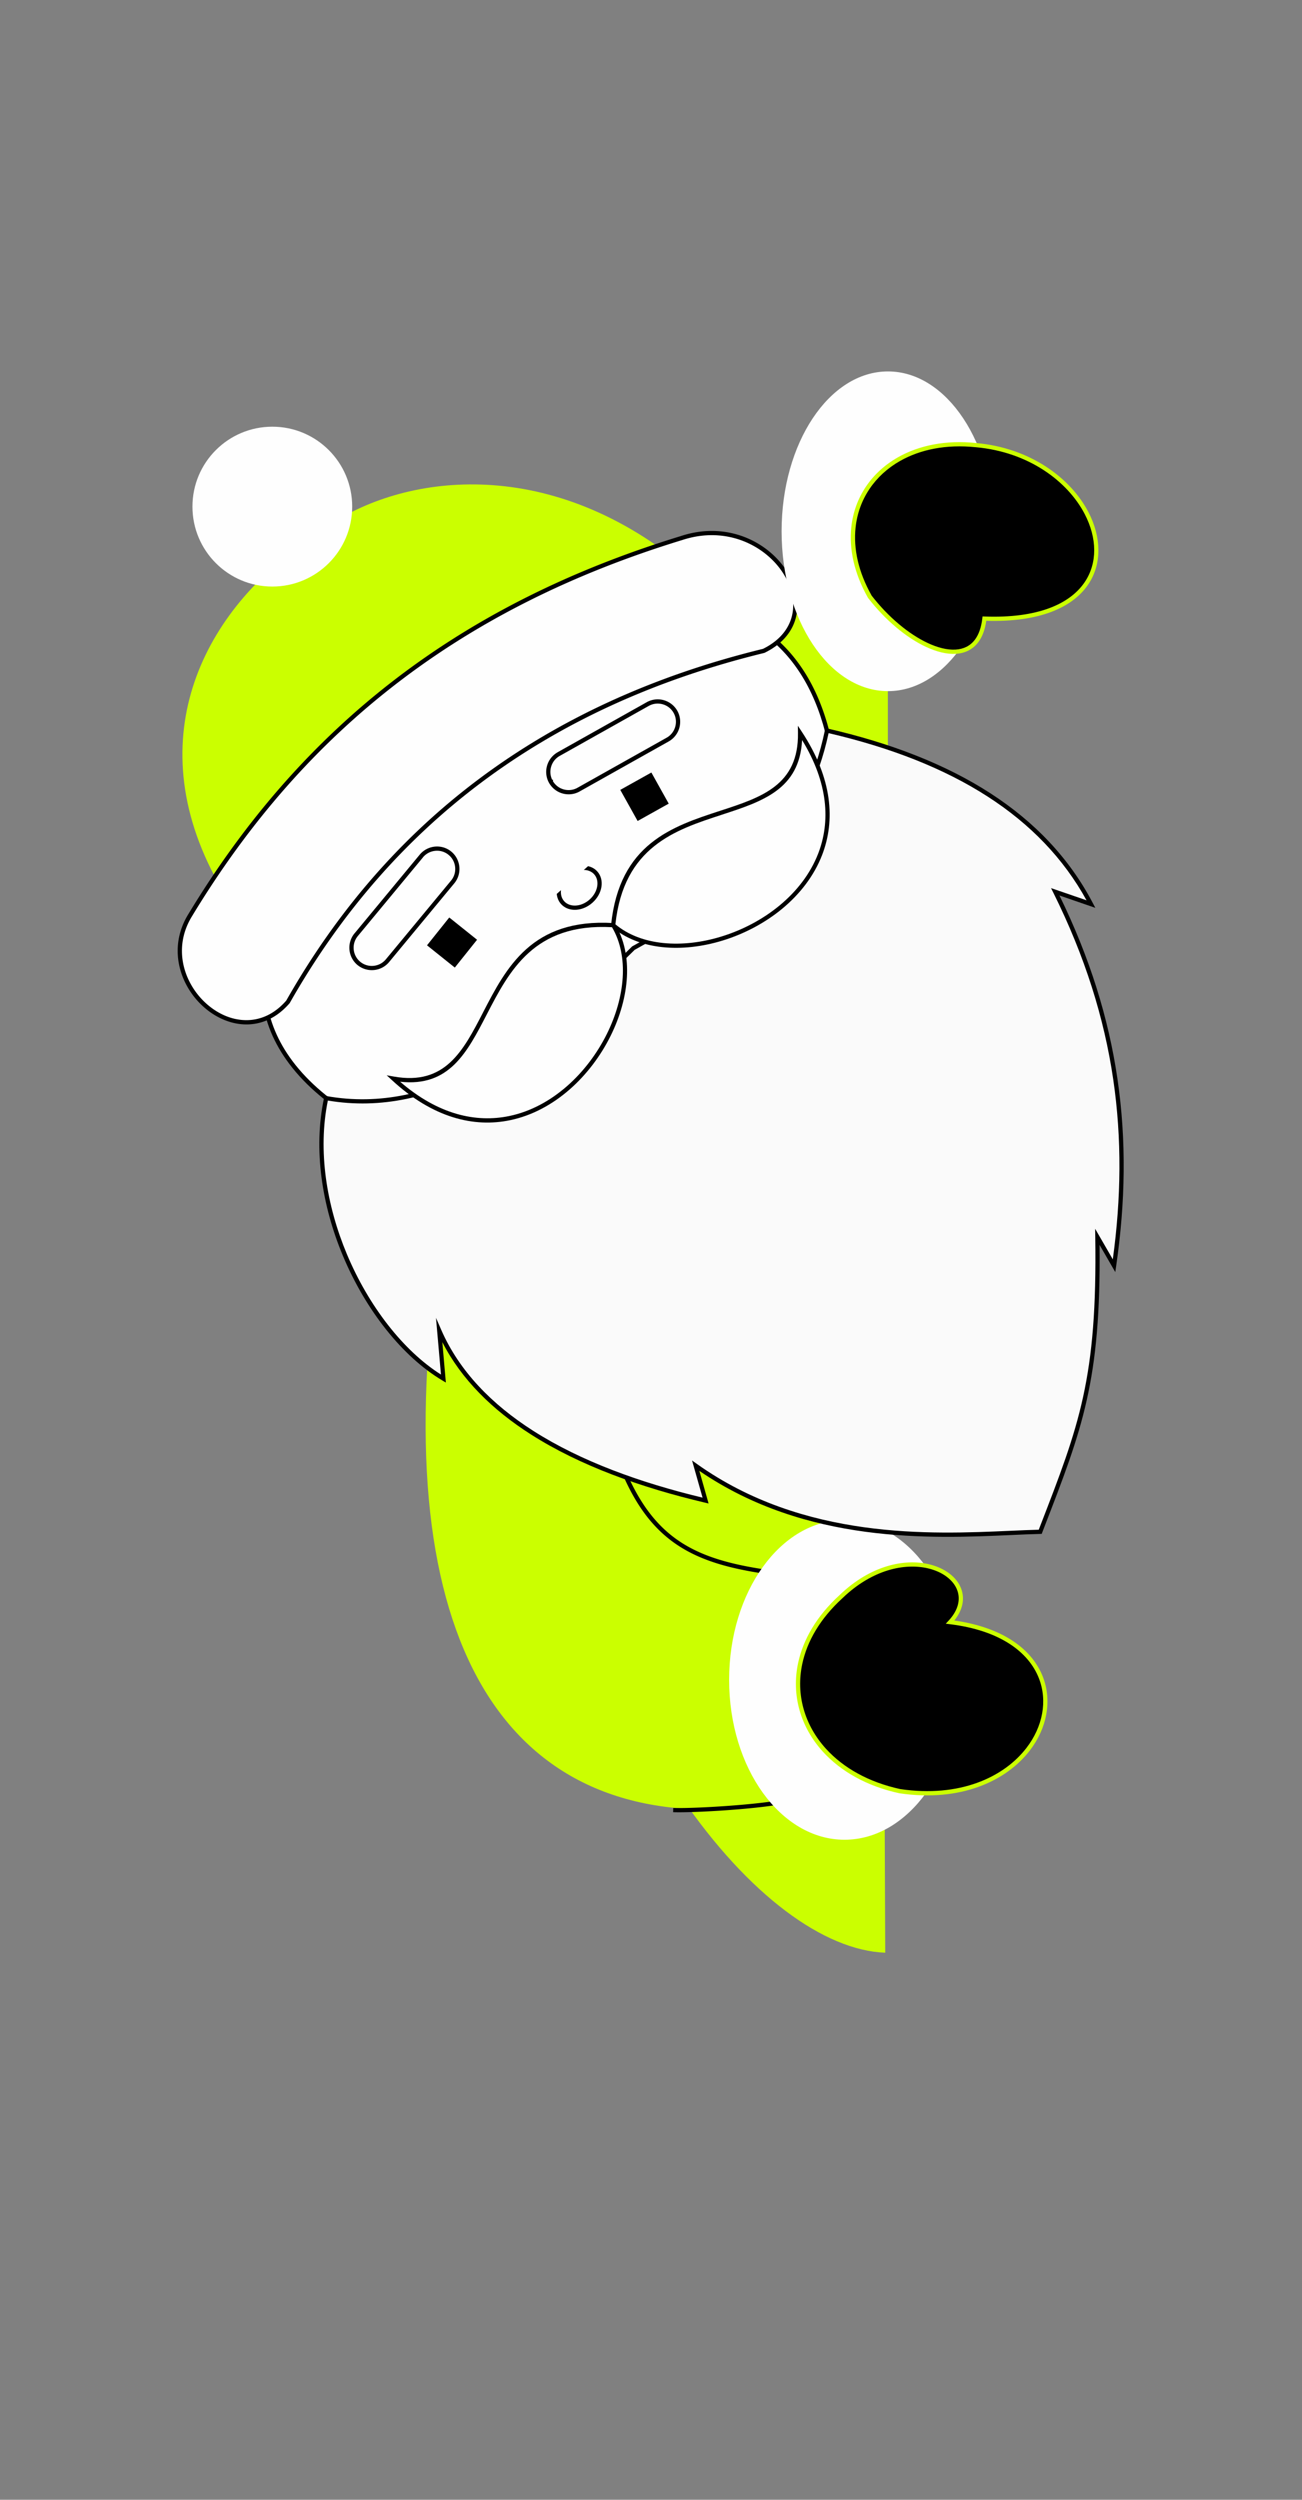 <?xml version="1.0" encoding="UTF-8"?> <svg xmlns="http://www.w3.org/2000/svg" width="516" height="990" fill="none"><rect width="100%" height="100%" fill="#808080" stroke="none"/><g clip-path="url(#a)"><path fill="#CBFF00" fill-rule="evenodd" d="M351.87 322.6v-93.93c-26.26-4.8-52.53-3.57-78.79 1.72l43.35 98.41 35.44-6.19z" clip-rule="evenodd"></path><path fill="#FEFEFE" fill-rule="evenodd" d="m293.04 415.34-154.22 26.24c-17.21-10.69-32.98-26.99-34.34-48.95l125.93-139.7 73.86-1.61c11.88 9.11 20.25 23.07 24.52 42.38z" clip-rule="evenodd"></path><path fill="#000" d="m139 440.71 153.39-26.1 35.54-120.93c-2.09-9.37-5.15-17.47-9.13-24.34-4.03-6.96-8.98-12.66-14.8-17.17l-73.2 1.6-125.45 139.17c.67 9.69 4.2 18.26 9.42 25.71 6.29 8.97 15.04 16.32 24.23 22.06m154.18-24.54-154.53 26.3-.27-.17c-9.46-5.87-18.49-13.43-24.98-22.69-5.46-7.78-9.12-16.75-9.75-26.93l-.02-.35c42.13-46.75 84.25-93.51 126.41-140.22 24.84-.56 49.68-1.1 74.52-1.63l.23.18c6.09 4.67 11.27 10.6 15.47 17.84 4.09 7.07 7.23 15.39 9.36 25.03l.05.21c-12.02 40.77-23.98 81.56-35.96 122.34l-.52.09z"></path><path fill="#000" d="m178.045 363.366-8.814 11.018 11.018 8.814 8.814-11.018zM258.146 305.949l-12.322 6.875 6.875 12.322 12.322-6.875z"></path><path fill="#CBFF00" fill-rule="evenodd" d="m208.07 544.37 142.03 50.39.73 178.59c-48.3-1.77-120.29-87.1-142.76-228.98" clip-rule="evenodd"></path><path fill="#CBFF00" fill-rule="evenodd" d="M171.54 515.11c-15.76 143.83 34.13 214.75 135.49 199.55l4.24-91.16c-38.47-5.35-66.39-26.96-78.47-54.93zM260.38 216.18 85.12 347.15c-30.8-58.3-1.44-108.4 38.64-134.12 26.31-22.36 82.1-34.83 136.62 3.15" clip-rule="evenodd"></path><path fill="#FEFEFE" fill-rule="evenodd" d="M107.93 168.99c17.48 0 31.65 14.17 31.65 31.65s-14.17 31.66-31.65 31.66-31.66-14.17-31.66-31.66 14.17-31.65 31.66-31.65M114.13 396.77c-20.18 23.26-54.82-8.41-38.71-34.41 45.43-75 108.11-122.77 194.6-149.26 34.92-11.59 62.08 30.22 32.66 44.66-87.41 21.31-148.86 69.07-188.55 139.01" clip-rule="evenodd"></path><path fill="#000" d="M93.35 403.56c6.78 1.46 14.09-.4 20.09-7.28 19.9-35.04 45.25-64.53 76.57-87.92 31.32-23.4 68.6-40.7 112.38-51.39 8.03-3.97 11.66-10.04 11.95-16.43.16-3.55-.69-7.21-2.37-10.67-1.7-3.49-4.23-6.78-7.43-9.56-8.16-7.12-20.6-10.94-34.26-6.4h-.02c-43.15 13.22-80.35 31.74-112.43 56.31s-59.04 55.18-81.7 92.59c-5.71 9.22-4.85 19.16-.5 26.97 1.94 3.49 4.57 6.55 7.63 8.94 3.04 2.38 6.5 4.08 10.09 4.85m21.41-6.24c-6.47 7.46-14.39 9.47-21.76 7.88-3.85-.83-7.54-2.64-10.78-5.17a31.4 31.4 0 0 1-8.06-9.44c-4.62-8.3-5.53-18.87.54-28.66 22.77-37.59 49.87-68.36 82.11-93.05s69.62-43.3 112.96-56.57c14.29-4.74 27.31-.72 35.87 6.74 3.37 2.94 6.04 6.41 7.83 10.1 1.8 3.71 2.71 7.64 2.54 11.47-.32 7-4.25 13.63-12.97 17.9l-.08.04-.09.02c-43.59 10.62-80.7 27.85-111.86 51.13s-56.37 52.61-76.16 87.48l-.04.07-.06.06z"></path><path fill="#FEFEFE" fill-rule="evenodd" d="M351.91 147.1c23.28 0 42.15 28.34 42.15 63.31s-18.87 63.31-42.15 63.31-42.15-28.35-42.15-63.31 18.87-63.31 42.15-63.31" clip-rule="evenodd"></path><path fill="#000" d="m167.61 339.58-25.82 31.16a7.21 7.21 0 0 0-1.61 5.27 7.2 7.2 0 0 0 2.57 4.88 7.16 7.16 0 0 0 5.28 1.62 7.2 7.2 0 0 0 4.89-2.57l25.84-31.19a7.17 7.17 0 0 0 1.62-5.29 7.18 7.18 0 0 0-2.35-4.69h-.04l-.22-.22a7.15 7.15 0 0 0-5.25-1.59 7.24 7.24 0 0 0-4.89 2.57l-.03.04zm-27.1 30.07 25.87-31.22c1.56-1.86 3.74-2.92 6-3.14 2.17-.2 4.42.38 6.26 1.8l.27.22c1.86 1.56 2.92 3.74 3.14 6 .21 2.27-.44 4.62-2 6.51l-25.84 31.19a8.87 8.87 0 0 1-6.03 3.17c-2.27.21-4.62-.44-6.51-2l-.04-.03a8.88 8.88 0 0 1-3.13-5.99c-.21-2.27.44-4.62 2-6.51zM257.13 279.56l-35.32 19.82a7.18 7.18 0 0 0-3.41 4.35c-.46 1.64-.35 3.43.42 5.06h.33v.62a7.18 7.18 0 0 0 4.24 3.22c1.78.5 3.76.33 5.49-.65l35.32-19.82a7.18 7.18 0 0 0 3.41-4.35c.5-1.78.33-3.75-.64-5.47a7.17 7.17 0 0 0-4.35-3.42c-1.78-.5-3.76-.33-5.49.65m-36.14 18.35 35.32-19.82a8.9 8.9 0 0 1 6.76-.8c2.16.61 4.09 2.02 5.3 4.1l.06.11c1.2 2.13 1.41 4.57.8 6.76a8.9 8.9 0 0 1-4.2 5.36l-35.51 19.93a8.87 8.87 0 0 1-6.56.69 8.87 8.87 0 0 1-5.1-3.77h-.02l-.35-.62a8.9 8.9 0 0 1-.69-6.57c.62-2.2 2.07-4.16 4.2-5.36zM266.83 716.03c4.96.16 15.9-.31 26.14-1.18 8.19-.69 15.89-1.63 19.65-2.69l.45 1.61c-3.88 1.09-11.7 2.05-19.97 2.75-10.27.87-21.29 1.35-26.33 1.18l.05-1.67zM311.17 624.341c-18.53-2.2-32.6-5.341-43.72-13.14-11.13-7.811-19.21-20.231-25.7-40.971l1.6-.5c6.37 20.36 14.25 32.511 25.07 40.101 10.83 7.6 24.68 10.669 42.95 12.839z"></path><path fill="#FEFEFE" fill-rule="evenodd" d="M334.69 601.99c25.26 0 45.73 28.35 45.73 63.31s-20.48 63.31-45.73 63.31-45.73-28.34-45.73-63.31 20.47-63.31 45.73-63.31" clip-rule="evenodd"></path><path fill="#FAFAFA" fill-rule="evenodd" d="M129.27 434.9c42.58 7.57 81.23-19.31 121.74-59.42 46.28-25.56 68.8-48.15 76.72-86.15 50.22 11.52 86.16 33.52 104.62 68.71l-14.16-4.87c25.16 50.56 30.59 97.95 23.31 148.1l-6.61-11.43c.84 56.98-6.54 75.23-22.66 116.81-29.34.61-88.01 8.29-136.53-26.18l3.91 13.81c-47.03-11.07-89.82-31.3-105.56-67.32l1.67 19.01c-29.84-17.74-55.58-68.38-46.46-111.07" clip-rule="evenodd"></path><path fill="#000" d="M191.32 423.81c-19.96 10.74-40.19 15.62-61.39 12.05-4.06 19.97-.49 41.65 7.53 60.8 8.63 20.62 22.38 38.29 37.3 47.72l-1.97-22.46 2.05 4.7c7.19 16.46 20.1 29.6 36.51 40.06 18.86 12.03 42.35 20.52 67.09 26.45l-4.17-14.72 1.94 1.38c42.39 30.12 92.68 27.87 124.09 26.47 4.12-.18 7.92-.35 11.37-.43l.43-1.11c15.64-40.34 22.79-58.8 21.97-114.87l-.05-3.21 7 12.11c3.31-24.15 3.63-47.68.17-71.25-3.58-24.35-11.2-48.75-23.74-73.95l-.91-1.83 14.07 4.84c-9.13-16.61-22.29-30.19-39.11-41.04-17.29-11.16-38.46-19.44-63.12-25.17-4.04 18.76-11.67 33.79-24 47.3-12.45 13.65-29.69 25.72-52.86 38.53-20.28 20.07-40.1 36.83-60.2 47.65m-61.9 10.26c21.09 3.75 41.22-1.04 61.11-11.74 19.97-10.74 39.7-27.44 59.9-47.44l.09-.09.1-.06c23.06-12.74 40.19-24.72 52.53-38.24 12.3-13.48 19.85-28.5 23.78-47.35l.17-.84.83.19c25.2 5.78 46.83 14.2 64.49 25.59 17.69 11.42 31.39 25.82 40.69 43.56l.98 1.87-14.22-4.9c12.08 24.71 19.48 48.69 22.99 72.62 3.6 24.52 3.14 48.98-.51 74.14l-.35 2.39-6.22-10.75c.51 53.91-6.71 72.53-22.12 112.3l-.83 2.15h-.56c-3.53.08-7.53.26-11.9.46-31.16 1.39-80.76 3.6-123.21-25.43l3.66 12.92-1.39-.33c-25.41-5.98-49.6-14.64-69-27.01-15.25-9.72-27.53-21.74-35.13-36.56l1.4 16-1.41-.84c-15.76-9.37-30.37-27.79-39.4-49.38-8.24-19.69-11.84-42.04-7.45-62.58l.17-.79.79.14z"></path><path fill="#FEFEFE" fill-rule="evenodd" d="M243.01 366.41c-59.94-3.64-42.5 68.73-87.09 60.79 54.45 50.17 108.13-26.53 87.09-60.79" clip-rule="evenodd"></path><path fill="#000" d="M191.42 401c9.17-17.73 19.34-37.39 51.64-35.43l.44.03.23.37c7.38 12.02 5.79 29.09-1.72 44.24-3.94 7.95-9.52 15.38-16.28 21.28-6.78 5.92-14.77 10.31-23.51 12.14-14.29 3-30.56-.8-46.86-15.82l-2.11-1.95 2.82.5c20.36 3.62 27.48-10.14 35.36-25.37m51.1-33.78c-30.87-1.69-40.72 17.36-49.61 34.54-7.82 15.11-14.91 28.83-34.35 26.66 15.15 13.07 30.13 16.34 43.32 13.57 8.45-1.77 16.17-6.02 22.75-11.76 6.6-5.75 12.03-13.01 15.88-20.76 7.2-14.51 8.82-30.77 2.02-42.25z"></path><path fill="#FEFEFE" fill-rule="evenodd" d="M243.01 366.41c6.11-59.74 74.7-30.83 74.08-76.11 40.7 61.85-43.68 102.42-74.08 76.11" clip-rule="evenodd"></path><path fill="#000" d="M286.01 322.69c-18.4 5.99-38.79 12.64-42.12 43.37 10.23 8.57 26.53 9.6 42.02 4.84 8.28-2.54 16.31-6.73 23.06-12.31 6.73-5.56 12.17-12.5 15.29-20.55 4.87-12.57 4.06-27.88-6.38-44.95-1.01 19.54-15.69 24.32-31.87 29.59m-43.83 43.63c3.29-32.19 24.34-39.05 43.31-45.23 16.31-5.31 31.05-10.11 30.76-30.79l-.04-2.86 1.57 2.39c12.19 18.52 13.3 35.19 8.03 48.81-3.23 8.33-8.85 15.5-15.78 21.24-6.92 5.72-15.15 10.02-23.64 12.62-16.17 4.96-33.27 3.77-43.94-5.46l-.33-.29.04-.43zM222.37 358.06c1.49 1.65 3.65 2.39 5.94 2.26 2.22-.13 4.58-1.09 6.53-2.85 1.96-1.76 3.16-4 3.51-6.2.37-2.26-.15-4.49-1.63-6.14-.98-1.09-2.25-1.78-3.66-2.09l-1.68 1.49c1.6.02 3.07.59 4.09 1.72 1.13 1.25 1.51 2.98 1.22 4.75-.3 1.84-1.32 3.73-2.98 5.22-1.67 1.5-3.65 2.32-5.51 2.42-1.79.1-3.47-.46-4.6-1.71-1.05-1.17-1.46-2.74-1.27-4.39l-1.68 1.49c.14 1.49.7 2.89 1.71 4.01z"></path><path fill="#000" fill-rule="evenodd" d="M333.27 632.36c26.87-25.9 59.26-7.12 43.27 10.06 62.67 7.66 41.18 75.97-19.87 66.97-40.87-8.78-54.42-48.7-23.41-77.02" clip-rule="evenodd"></path><path fill="#CBFF00" d="M367.78 621.13c-9.18-2.16-22.08.41-33.92 11.83l-.02.02c-8.8 8.04-13.96 17.01-15.87 25.91-1.32 6.12-1.1 12.22.52 17.95 1.62 5.74 4.64 11.12 8.93 15.82 6.79 7.44 16.77 13.17 29.4 15.89 23.48 3.46 40.99-4.65 49.95-16.27 3.25-4.21 5.37-8.88 6.23-13.62.86-4.72.48-9.52-1.27-14-4.02-10.29-15.27-18.96-35.28-21.41l-1.63-.2 1.12-1.2c3.9-4.2 4.76-8.45 3.44-12.03-.74-2.02-2.17-3.83-4.13-5.32-1.99-1.51-4.53-2.68-7.47-3.37m-35.07 10.61c12.31-11.86 25.81-14.51 35.45-12.24 3.16.74 5.91 2.02 8.1 3.67 2.22 1.68 3.84 3.76 4.69 6.07 1.4 3.8.74 8.21-2.75 12.55 19.75 2.79 30.97 11.71 35.09 22.26 1.87 4.78 2.27 9.88 1.36 14.91-.91 5.01-3.14 9.93-6.55 14.35-9.29 12.05-27.37 20.47-51.54 16.91h-.05c-13.01-2.8-23.3-8.72-30.33-16.42-4.47-4.89-7.62-10.51-9.31-16.5s-1.92-12.36-.55-18.75c1.98-9.23 7.31-18.52 16.38-26.8z"></path><path fill="#000" fill-rule="evenodd" d="M344.7 236.31c16.59 21.49 42.78 31.83 45.42 8.68 68.7 2.59 49.65-63.98-3.34-68.71-37.86-3.98-60.9 26.72-42.08 60.02" clip-rule="evenodd"></path><path fill="#CBFF00" d="M366.98 256.19c-7.76-3.62-16.15-10.58-22.94-19.37l-.03-.04-.04-.06c-5.51-9.76-7.49-19.31-6.59-27.88.62-5.94 2.63-11.39 5.8-16.11 3.16-4.71 7.49-8.69 12.76-11.66 8.27-4.67 18.87-6.88 30.93-5.61 21.48 1.92 37.47 13.88 44.49 27.37 2.56 4.92 3.93 10.06 3.95 15.01.02 4.98-1.34 9.76-4.23 13.92-6.09 8.75-18.97 14.75-40.21 14.1-.5 3.59-1.59 6.38-3.13 8.44-2.21 2.96-5.31 4.43-8.96 4.64-3.54.21-7.58-.79-11.79-2.75m-21.58-20.35c6.62 8.56 14.76 15.32 22.29 18.83 3.96 1.85 7.73 2.79 10.99 2.6 3.15-.18 5.82-1.44 7.71-3.97 1.47-1.98 2.49-4.75 2.91-8.4l.09-.77.77.03c21.05.79 33.69-4.94 39.54-13.36 2.69-3.87 3.95-8.32 3.94-12.96-.02-4.67-1.32-9.54-3.76-14.24-6.79-13.05-22.3-24.62-43.16-26.48h-.01c-11.71-1.23-21.96.9-29.94 5.4-5.03 2.84-9.17 6.64-12.19 11.14-3.02 4.49-4.93 9.69-5.52 15.35-.86 8.22 1.04 17.41 6.35 26.82z"></path></g><defs><clipPath id="a"><path fill="#fff" d="M0 0h516v990H0z"></path></clipPath></defs></svg> 